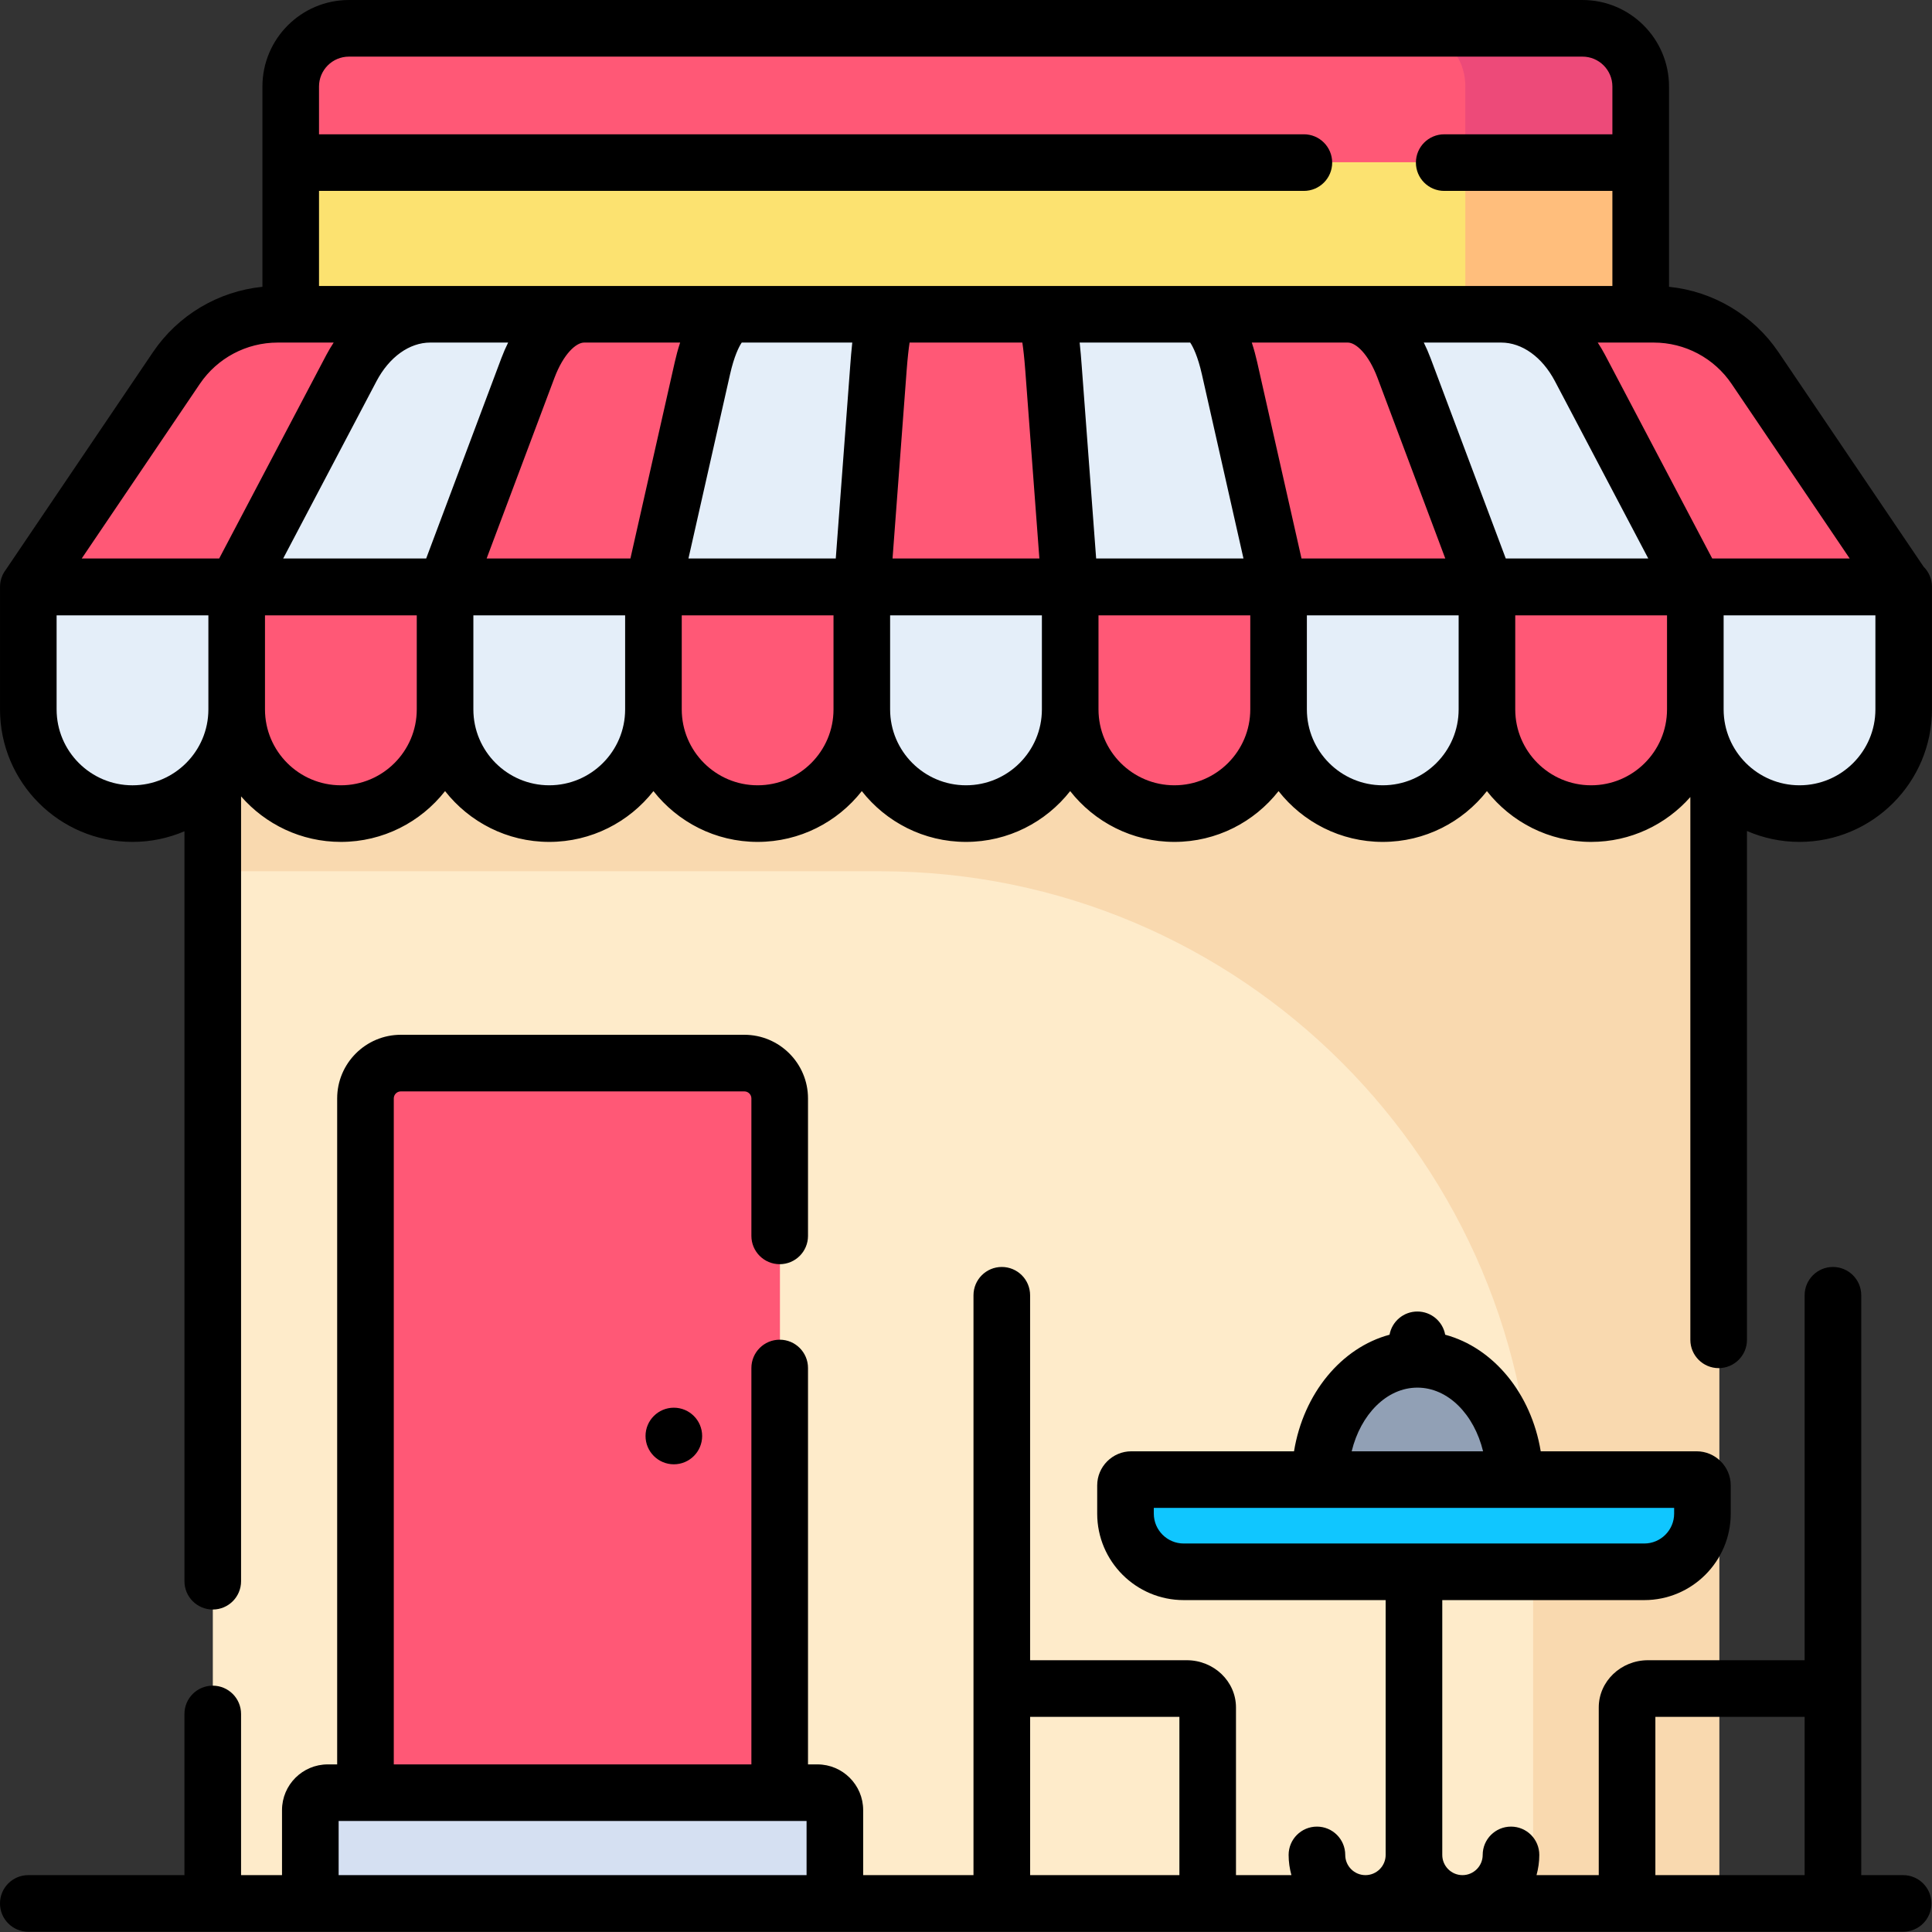 <svg xmlns="http://www.w3.org/2000/svg" height="512pt" viewBox="0 0 512.001 512" width="512pt"><rect x="0" y="0" width="512.001" height="512" fill="#333333" stroke="none"/><path d="m434.93 149.812h-357.859v-126.992c0-8.523 6.906-15.43 15.426-15.43h327.008c8.52 0 15.426 6.906 15.426 15.43zm0 0" fill="#fce270"></path><path d="m419.504 7.391h-46.602c8.52 0 15.426 6.906 15.426 15.43v126.992h46.602v-126.992c0-8.523-6.906-15.43-15.426-15.43zm0 0" fill="#ffbe7c"></path><path d="m56.402 504.465v-322.434h399.195v322.434zm0 0" fill="#feebca"></path><path d="m56.402 182.031v48.863h176.863c95.559 0 173.023 77.465 173.023 173.027v100.543h49.312v-322.434zm0 0" fill="#f9d9af"></path><path d="m419.504 7.391h-327.008c-8.52 0-15.426 6.906-15.426 15.43v20.168h357.859v-20.168c0-8.523-6.906-15.43-15.426-15.43zm0 0" fill="#ff5876"></path><path d="m419.504 7.391h-46.602c8.52 0 15.426 6.906 15.426 15.43v20.168h46.602v-20.168c0-8.523-6.906-15.43-15.426-15.43zm0 0" fill="#ed4a79"></path><path d="m216.695 475.105h-129.812c-2.551 0-4.617 2.066-4.617 4.617v24.742h139.047v-24.742c0-2.551-2.066-4.617-4.617-4.617zm0 0" fill="#d5e0f2"></path><path d="m197.324 281.699h-91.066c-5.172 0-9.367 4.191-9.367 9.367v184.039h109.801v-184.039c0-5.176-4.195-9.367-9.367-9.367zm0 0" fill="#ff5876"></path><path d="m504.512 155.504h-497.023l39.262-58.043c6.035-8.922 16.105-14.27 26.879-14.27h364.746c10.77 0 20.84 5.348 26.875 14.27zm0 0" fill="#ff5876"></path><path d="m449.398 155.504h-386.797l30.555-58.043c4.695-8.922 12.531-14.27 20.914-14.27h283.859c8.383 0 16.219 5.348 20.914 14.27zm0 0" fill="#e4eef9"></path><path d="m393.988 155.504h-275.844l21.789-58.043c3.352-8.922 8.938-14.27 14.918-14.27h202.43c5.977 0 11.566 5.348 14.914 14.27zm0 0" fill="#ff5876"></path><path d="m339.031 155.504h-165.93l13.105-58.043c2.016-8.922 5.379-14.27 8.973-14.27h121.773c3.594 0 6.957 5.348 8.973 14.27zm0 0" fill="#e4eef9"></path><path d="m283.621 155.504h-55.109l4.352-58.043c.672-8.922 1.789-14.27 2.98-14.27h40.441c1.195 0 2.312 5.348 2.98 14.27zm0 0" fill="#ff5876"></path><path d="m7.508 155.438v32.504c0 15.254 12.363 27.621 27.617 27.621s27.617-12.367 27.617-27.621v-32.504zm0 0" fill="#e4eef9"></path><path d="m62.742 155.438v32.504c0 15.254 12.367 27.621 27.621 27.621 15.254 0 27.617-12.367 27.617-27.621v-32.504zm0 0" fill="#ff5876"></path><path d="m117.98 155.438v32.504c0 15.254 12.367 27.621 27.621 27.621 15.254 0 27.617-12.367 27.617-27.621v-32.504zm0 0" fill="#e4eef9"></path><path d="m173.219 155.438v32.504c0 15.254 12.367 27.621 27.621 27.621s27.617-12.367 27.617-27.621v-32.504zm0 0" fill="#ff5876"></path><path d="m228.457 155.438v32.504c0 15.254 12.363 27.621 27.617 27.621 15.254 0 27.621-12.367 27.621-27.621v-32.504zm0 0" fill="#e4eef9"></path><path d="m283.695 155.438v32.504c0 15.254 12.363 27.621 27.617 27.621s27.621-12.367 27.621-27.621v-32.504zm0 0" fill="#ff5876"></path><path d="m338.93 155.438v32.504c0 15.254 12.367 27.621 27.621 27.621 15.254 0 27.617-12.367 27.617-27.621v-32.504zm0 0" fill="#e4eef9"></path><path d="m394.168 155.438v32.504c0 15.254 12.367 27.621 27.621 27.621 15.254 0 27.617-12.367 27.617-27.621v-32.504zm0 0" fill="#ff5876"></path><path d="m449.406 155.438v32.504c0 15.254 12.363 27.621 27.617 27.621 15.254 0 27.621-12.367 27.621-27.621v-32.504zm0 0" fill="#e4eef9"></path><path d="m435.871 416.551h-122.094c-8.516 0-15.422-6.902-15.422-15.422v-7.469c0-.855.695-1.551 1.551-1.551h149.84c.855 0 1.551.695 1.551 1.551v7.469c-.004 8.516-6.906 15.422-15.426 15.422zm0 0" fill="#10c6ff"></path><path d="m349.918 392.109c0-17.609 11.555-31.887 25.809-31.887 14.258 0 25.812 14.277 25.812 31.887" fill="#91a0b5"></path><path d="m504.352 496.93h-11.102v-153.668c0-4.145-3.359-7.504-7.5-7.504-4.145 0-7.504 3.359-7.504 7.504v96.715h-41.512c-7.195 0-13.047 5.613-13.047 12.512v44.441h-16.492c.465-1.711.738-3.5.738-5.355 0-4.145-3.359-7.504-7.5-7.504-4.145 0-7.504 3.359-7.504 7.504 0 2.953-2.402 5.355-5.355 5.355s-5.355-2.402-5.355-5.355v-67.531h53.527c12.637 0 22.918-10.281 22.918-22.918v-7.469c0-4.988-4.059-9.047-9.051-9.047h-41.305c-2.508-15.301-12.523-27.457-25.316-30.895-.637-3.496-3.691-6.148-7.375-6.148-3.68 0-6.734 2.652-7.371 6.148-12.793 3.438-22.812 15.594-25.316 30.895h-43.109c-4.992 0-9.051 4.059-9.051 9.047v7.469c0 12.637 10.281 22.918 22.918 22.918h53.527v67.531c0 2.953-2.402 5.355-5.355 5.355s-5.355-2.402-5.355-5.355c0-4.145-3.359-7.504-7.504-7.504-4.141 0-7.5 3.359-7.5 7.504 0 1.855.27 3.645.738 5.355h-14.688v-44.441c0-6.898-5.852-12.512-13.047-12.512h-41.512v-96.715c0-4.145-3.359-7.504-7.504-7.504-4.141 0-7.5 3.359-7.5 7.504v153.668h-29.238v-17.23c0-6.684-5.438-12.117-12.117-12.117h-2.5v-105.051c0-4.141-3.359-7.5-7.5-7.5-4.145 0-7.504 3.359-7.504 7.5v105.051h-94.77v-176.488c0-1.027.836-1.863 1.863-1.863h91.043c1.027 0 1.863.836 1.863 1.863v36.43c0 4.141 3.359 7.5 7.5 7.5 4.145 0 7.504-3.359 7.504-7.5v-36.43c0-9.297-7.566-16.867-16.867-16.867h-91.043c-9.301 0-16.867 7.57-16.867 16.867v176.488h-2.5c-6.68 0-12.117 5.434-12.117 12.117v17.23h-10.852v-42.711c0-4.141-3.359-7.5-7.504-7.5-4.141 0-7.5 3.355-7.5 7.5v42.711h-41.383c-4.141 0-7.5 3.359-7.5 7.5 0 4.145 3.359 7.504 7.5 7.504h496.852c4.145 0 7.504-3.359 7.504-7.504 0-4.141-3.359-7.5-7.504-7.5zm-128.73-129.195c8.125 0 15.031 7.094 17.41 16.875h-34.824c2.383-9.781 9.285-16.875 17.414-16.875zm-69.852 33.391v-1.516h137.895v1.516c0 4.367-3.551 7.918-7.914 7.918h-122.062c-4.367 0-7.918-3.551-7.918-7.918zm132.922 53.852h39.555v41.953h-39.555zm-165.699 0h39.559v41.953h-39.559zm-183.25 41.953v-14.348h124.008v14.348zm0 0"></path><path d="m509.766 150.168-38.438-56.824c-6.672-9.867-17.316-16.148-29.02-17.34v-53.078c0-12.641-10.285-22.926-22.926-22.926h-326.91c-12.645 0-22.926 10.285-22.926 22.926v53.078c-11.707 1.191-22.352 7.473-29.023 17.34l-38.914 57.535c-.723.918-1.238 2.012-1.469 3.207-.027.133-.039.266-.059.398-.02.121-.035.242-.047.371-.023.246-.031.496-.031.746v32.398c0 19.359 15.75 35.113 35.109 35.113 4.887 0 9.539-1.008 13.77-2.816v198.746c0 4.141 3.359 7.5 7.504 7.5 4.141 0 7.5-3.359 7.5-7.5v-207.992c6.441 7.383 15.906 12.062 26.453 12.062 11.195 0 21.176-5.273 27.609-13.461 6.434 8.188 16.414 13.461 27.609 13.461 11.195 0 21.176-5.273 27.613-13.461 6.43 8.188 16.414 13.461 27.609 13.461s21.176-5.273 27.609-13.461c6.434 8.188 16.414 13.461 27.613 13.461 11.195 0 21.176-5.273 27.609-13.461 6.434 8.188 16.414 13.461 27.609 13.461 11.199 0 21.18-5.273 27.613-13.461 6.434 8.188 16.414 13.461 27.609 13.461 11.195 0 21.176-5.273 27.609-13.461 6.434 8.188 16.418 13.461 27.613 13.461 10.461 0 19.863-4.605 26.301-11.891v143.848c0 4.141 3.359 7.5 7.5 7.5 4.145 0 7.504-3.359 7.504-7.5v-134.844c4.27 1.852 8.973 2.887 13.918 2.887 19.359 0 35.109-15.754 35.109-35.113v-32.496c0-2.086-.855-3.977-2.234-5.336zm-395.727-59.387h20.625c-.648 1.305-1.246 2.68-1.793 4.129l-19.93 53.094h-37.895l24.719-46.965c3.383-6.422 8.719-10.258 14.273-10.258zm298.047 10.258 24.723 46.965h-37.766l-19.93-53.094c-.543-1.449-1.145-2.824-1.793-4.129h20.492c5.559 0 10.895 3.836 14.273 10.258zm-47.016-.859 17.949 47.824h-38.105l-11.766-52.109c-.348-1.543-.812-3.297-1.41-5.113h25.441c2.102 0 5.465 2.941 7.891 9.398zm-46.555-.98 11.02 48.805h-39.043l-3.824-51.02c-.156-2.047-.312-4.152-.547-6.203h29.293c.746 1.086 2.023 3.652 3.102 8.418zm-46.809-1.094 3.742 49.898h-38.914l3.742-49.898c.25-3.297.527-5.66.777-7.324h29.879c.25 1.664.527 4.027.773 7.324zm-46.391-1.121-3.824 51.02h-39.043l11.023-48.805c1.074-4.766 2.352-7.332 3.098-8.418h29.293c-.23 2.051-.391 4.156-.547 6.203zm-46.477-1.09-11.77 52.109h-38.105l17.953-47.82c2.426-6.461 5.789-9.402 7.891-9.402h25.441c-.602 1.816-1.062 3.57-1.41 5.113zm280.066 5.852 31.285 46.258h-36.43l-28.402-53.953c-.598-1.141-1.254-2.223-1.938-3.27h14.824c8.293 0 16.016 4.102 20.66 10.965zm-366.434-86.742h326.91c4.371 0 7.922 3.555 7.922 7.922v12.664h-44.57c-4.141 0-7.5 3.355-7.5 7.5 0 4.145 3.359 7.5 7.5 7.5h44.57v25.191h-342.758v-25.191h261c4.145 0 7.5-3.359 7.5-7.5 0-4.145-3.355-7.504-7.5-7.504h-261v-12.66c0-4.371 3.555-7.922 7.926-7.922zm-39.523 86.742c4.645-6.867 12.367-10.965 20.656-10.965h14.824c-.684 1.047-1.336 2.129-1.938 3.27l-28.402 53.953h-36.43zm-37.945 86.254v-24.926h40.223v24.926c0 11.09-9.023 20.113-20.113 20.113-11.086 0-20.109-9.023-20.109-20.113zm75.332 20.109c-11.09 0-20.109-9.02-20.109-20.109v-24.926h40.223v24.926c-.004 11.09-9.023 20.109-20.113 20.109zm55.223 0c-11.09 0-20.109-9.02-20.109-20.109v-24.926h40.219v24.926c0 11.09-9.023 20.109-20.109 20.109zm55.223 0c-11.09 0-20.109-9.02-20.109-20.109v-24.926h40.219v24.926c0 11.09-9.023 20.109-20.109 20.109zm55.219 0c-11.09 0-20.109-9.02-20.109-20.109v-24.926h40.223v24.926c0 11.09-9.023 20.109-20.113 20.109zm55.223 0c-11.09 0-20.109-9.02-20.109-20.109v-24.926h40.223v24.926c0 11.09-9.023 20.109-20.113 20.109zm55.223 0c-11.09 0-20.109-9.02-20.109-20.109v-24.926h40.219v24.926c0 11.09-9.023 20.109-20.109 20.109zm55.219 0c-11.086 0-20.109-9.02-20.109-20.109v-24.926h40.223v24.926c0 11.09-9.023 20.109-20.113 20.109zm55.223 0c-11.086 0-20.109-9.02-20.109-20.109v-24.926h40.223v24.926c0 11.09-9.023 20.109-20.113 20.109zm0 0"></path><path d="m186.078 380.555c0 4.141-3.359 7.5-7.504 7.5-4.141 0-7.5-3.359-7.5-7.5 0-4.145 3.359-7.5 7.5-7.5 4.145 0 7.504 3.355 7.504 7.5zm0 0"></path></svg>